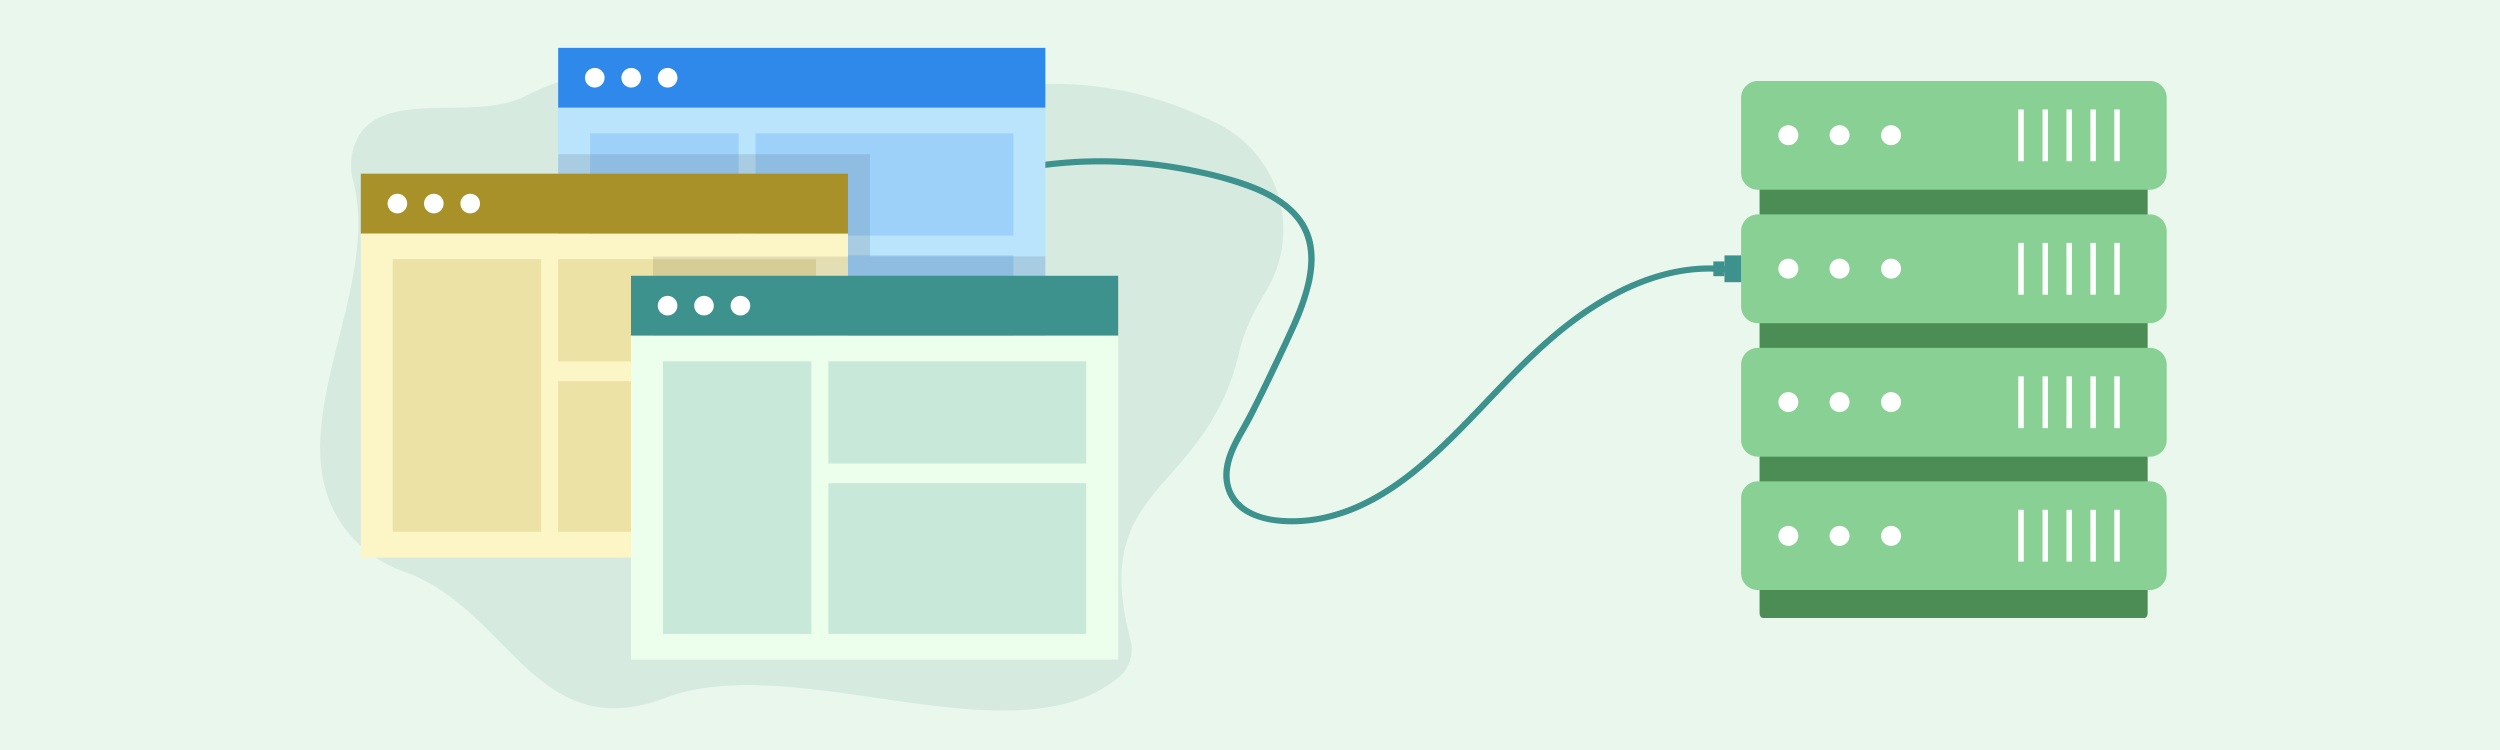 <svg xmlns="http://www.w3.org/2000/svg" width="1000" height="300" viewBox="0 0 1000 300"><defs><style>.a{fill:#eaf7ec;}.b{fill:#317573;}.b,.j{opacity:0.1;}.c{fill:#4c8c55;}.d{fill:#88d093;}.e{fill:#fff;}.f{fill:#3d928e;}.g{fill:#bae3fc;}.h{fill:#2e89ea;}.i{opacity:0.2;}.k{fill:#fcf6c6;}.l{fill:#a89128;}.m{fill:#ebffec;}</style></defs><rect class="a" width="1000" height="300"/><path class="b" d="M473.25,43.37c4.75,1.88,9.52,4,14.1,6.27a47.21,47.21,0,0,1,19.21,66.54c-4.46,7.39-8.58,15-10.85,24.56a98.71,98.71,0,0,1-4.12,13.57c-17.56,44.16-54.75,43.95-39.4,101.6A14.57,14.57,0,0,1,447.4,271c-41.37,34-127.21-10.51-179.67,7.54-53.26,21.23-63.51-34.58-105.82-49.8a51,51,0,0,1-24.46-18c-27.57-38.56,15.54-93.38,3.79-138.64A23.41,23.41,0,0,1,141,60.75c6.66-27.93,47.51-11,69.13-22.34,26.05-13.16,53-14,80.51-4.68,40.08,8.47,82.24,2,123.43,0A142.82,142.82,0,0,1,473.25,43.37Z"/><path class="c" d="M705.28,64.5H857.61c.85,0,1.45.79,1.45,1.89V245.3c0,1.1-.6,1.89-1.45,1.89H705.28c-.84,0-1.45-.79-1.45-1.89V66.39C703.83,65.29,704.44,64.5,705.28,64.5Z"/><path class="d" d="M703.1,85.77H860a6.73,6.73,0,0,1,6.67,6.67v30.17a6.72,6.72,0,0,1-6.67,6.66H703.1a6.72,6.72,0,0,1-6.66-6.66V92.44A6.72,6.72,0,0,1,703.1,85.77Z"/><circle class="e" cx="715.34" cy="107.46" r="4"/><circle class="e" cx="735.82" cy="107.46" r="4"/><circle class="e" cx="756.42" cy="107.46" r="4"/><rect class="e" x="817.01" y="97.16" width="2.18" height="20.72"/><rect class="e" x="807.32" y="97.16" width="2.18" height="20.72"/><rect class="e" x="826.59" y="97.16" width="2.18" height="20.72"/><rect class="e" x="836.16" y="97.16" width="2.18" height="20.72"/><rect class="e" x="845.73" y="97.16" width="2.18" height="20.72"/><path class="d" d="M703.1,32.39H860a6.72,6.72,0,0,1,6.67,6.66V69.23A6.72,6.72,0,0,1,860,75.89H703.1a6.72,6.72,0,0,1-6.66-6.66V39.05A6.72,6.72,0,0,1,703.1,32.39Z"/><circle class="e" cx="715.34" cy="54.08" r="4"/><circle class="e" cx="735.82" cy="54.08" r="4"/><circle class="e" cx="756.42" cy="54.08" r="4"/><rect class="e" x="817.01" y="43.78" width="2.18" height="20.72"/><rect class="e" x="807.32" y="43.78" width="2.18" height="20.72"/><rect class="e" x="826.59" y="43.78" width="2.18" height="20.72"/><rect class="e" x="836.16" y="43.78" width="2.18" height="20.72"/><rect class="e" x="845.73" y="43.78" width="2.18" height="20.72"/><path class="d" d="M703.1,139.15H860a6.73,6.73,0,0,1,6.67,6.67V176a6.73,6.73,0,0,1-6.67,6.67H703.1a6.72,6.72,0,0,1-6.66-6.67V145.82A6.72,6.72,0,0,1,703.1,139.15Z"/><circle class="e" cx="715.34" cy="160.84" r="4"/><circle class="e" cx="735.82" cy="160.84" r="4"/><circle class="e" cx="756.42" cy="160.84" r="4"/><rect class="e" x="817.01" y="150.54" width="2.18" height="20.72"/><rect class="e" x="807.32" y="150.54" width="2.18" height="20.72"/><rect class="e" x="826.59" y="150.54" width="2.18" height="20.72"/><rect class="e" x="836.16" y="150.54" width="2.18" height="20.72"/><rect class="e" x="845.73" y="150.54" width="2.18" height="20.72"/><path class="d" d="M703.1,192.53H860a6.73,6.73,0,0,1,6.67,6.67v30.17A6.73,6.73,0,0,1,860,236H703.1a6.72,6.72,0,0,1-6.66-6.67V199.2A6.72,6.72,0,0,1,703.1,192.53Z"/><circle class="e" cx="715.34" cy="214.35" r="4"/><circle class="e" cx="735.82" cy="214.35" r="4"/><circle class="e" cx="756.42" cy="214.35" r="4"/><rect class="e" x="817.01" y="203.92" width="2.18" height="20.72"/><rect class="e" x="807.32" y="203.92" width="2.18" height="20.72"/><rect class="e" x="826.59" y="203.92" width="2.18" height="20.72"/><rect class="e" x="836.16" y="203.92" width="2.18" height="20.72"/><rect class="e" x="845.73" y="203.92" width="2.18" height="20.72"/><rect class="f" x="689.79" y="102.16" width="6.65" height="10.72"/><rect class="f" x="685.34" y="104.57" width="4.45" height="5.9"/><path class="f" d="M397.1,71.18a173.37,173.37,0,0,1,54.26-5.05,183.12,183.12,0,0,1,27.18,3.72,131.3,131.3,0,0,1,23.15,6.71c6.91,2.89,14.06,7.12,18.08,13.65,3.49,5.65,4.07,12.42,3.12,18.88-1,6.9-3.48,13.56-6.26,19.92s-5.87,12.71-8.87,19c-3.87,8.16-7.83,16.29-12.27,24.16-3.75,6.65-7.45,14-5.76,21.84,3,14.06,19.6,16.47,31.59,15.54,30.61-2.38,53.34-26.07,73.3-47,12.37-13,24.77-26.11,39.6-36.31,13.41-9.22,28.88-16.41,45.31-17.46a65.28,65.28,0,0,1,11.61.29c1.59.18,1.58-2.32,0-2.5-16.15-1.83-32.15,2.71-46.32,10.27-15.22,8.13-28.18,19.59-40.24,31.79-11.43,11.55-22.19,23.81-34.43,34.53C559,192.93,546.42,201.54,532,205.28a57.84,57.84,0,0,1-22.14,1.59c-6.06-.85-12.56-3.3-15.85-8.79-4.27-7.1-1.45-15.13,2.14-21.84,1.88-3.53,4-6.93,5.75-10.51,2.16-4.33,4.32-8.66,6.42-13,3.19-6.62,6.37-13.27,9.41-20a98.91,98.91,0,0,0,7-19.59c1.37-6.29,1.76-13-.38-19.19-2.35-6.77-7.49-11.81-13.47-15.53-6.65-4.14-14.2-6.62-21.73-8.61a197.17,197.17,0,0,0-25.5-5,180.27,180.27,0,0,0-54.18,1.15q-6.54,1.14-13,2.83a1.25,1.25,0,0,0,.66,2.41Z"/><rect class="g" x="223.27" y="43.06" width="194.87" height="129.65"/><rect class="h" x="223.27" y="19.14" width="194.87" height="23.91"/><circle class="e" cx="237.91" cy="31.1" r="3.93"/><circle class="e" cx="252.48" cy="31.1" r="3.93"/><circle class="e" cx="267.05" cy="31.1" r="3.93"/><g class="i"><rect class="h" x="236.06" y="53.34" width="59.38" height="109.07"/><rect class="h" x="302.23" y="53.34" width="103.13" height="40.91"/><rect class="h" x="302.23" y="102.12" width="103.13" height="60.3"/></g><polygon class="j" points="418.14 102.54 418.14 172.71 223.27 172.71 223.27 61.7 348 61.7 348 102.54 418.14 102.54"/><rect class="k" x="144.32" y="93.39" width="194.87" height="129.64"/><rect class="l" x="144.32" y="69.47" width="194.87" height="23.91"/><circle class="e" cx="158.95" cy="81.43" r="3.93"/><circle class="e" cx="173.52" cy="81.43" r="3.93"/><circle class="e" cx="188.09" cy="81.43" r="3.93"/><g class="i"><rect class="l" x="157.1" y="103.67" width="59.38" height="109.07"/><rect class="l" x="223.27" y="103.67" width="103.13" height="40.91"/><rect class="l" x="223.27" y="152.44" width="103.13" height="60.3"/></g><rect class="j" x="261.21" y="102.61" width="77.98" height="120.42"/><rect class="m" x="252.4" y="134.22" width="194.87" height="129.64"/><rect class="f" x="252.4" y="110.31" width="194.87" height="23.91"/><circle class="e" cx="267.03" cy="122.27" r="3.93"/><circle class="e" cx="281.6" cy="122.27" r="3.93"/><circle class="e" cx="296.17" cy="122.27" r="3.93"/><g class="i"><rect class="f" x="265.18" y="144.51" width="59.38" height="109.07"/><rect class="f" x="331.35" y="144.51" width="103.13" height="40.91"/><rect class="f" x="331.35" y="193.28" width="103.13" height="60.3"/></g></svg>